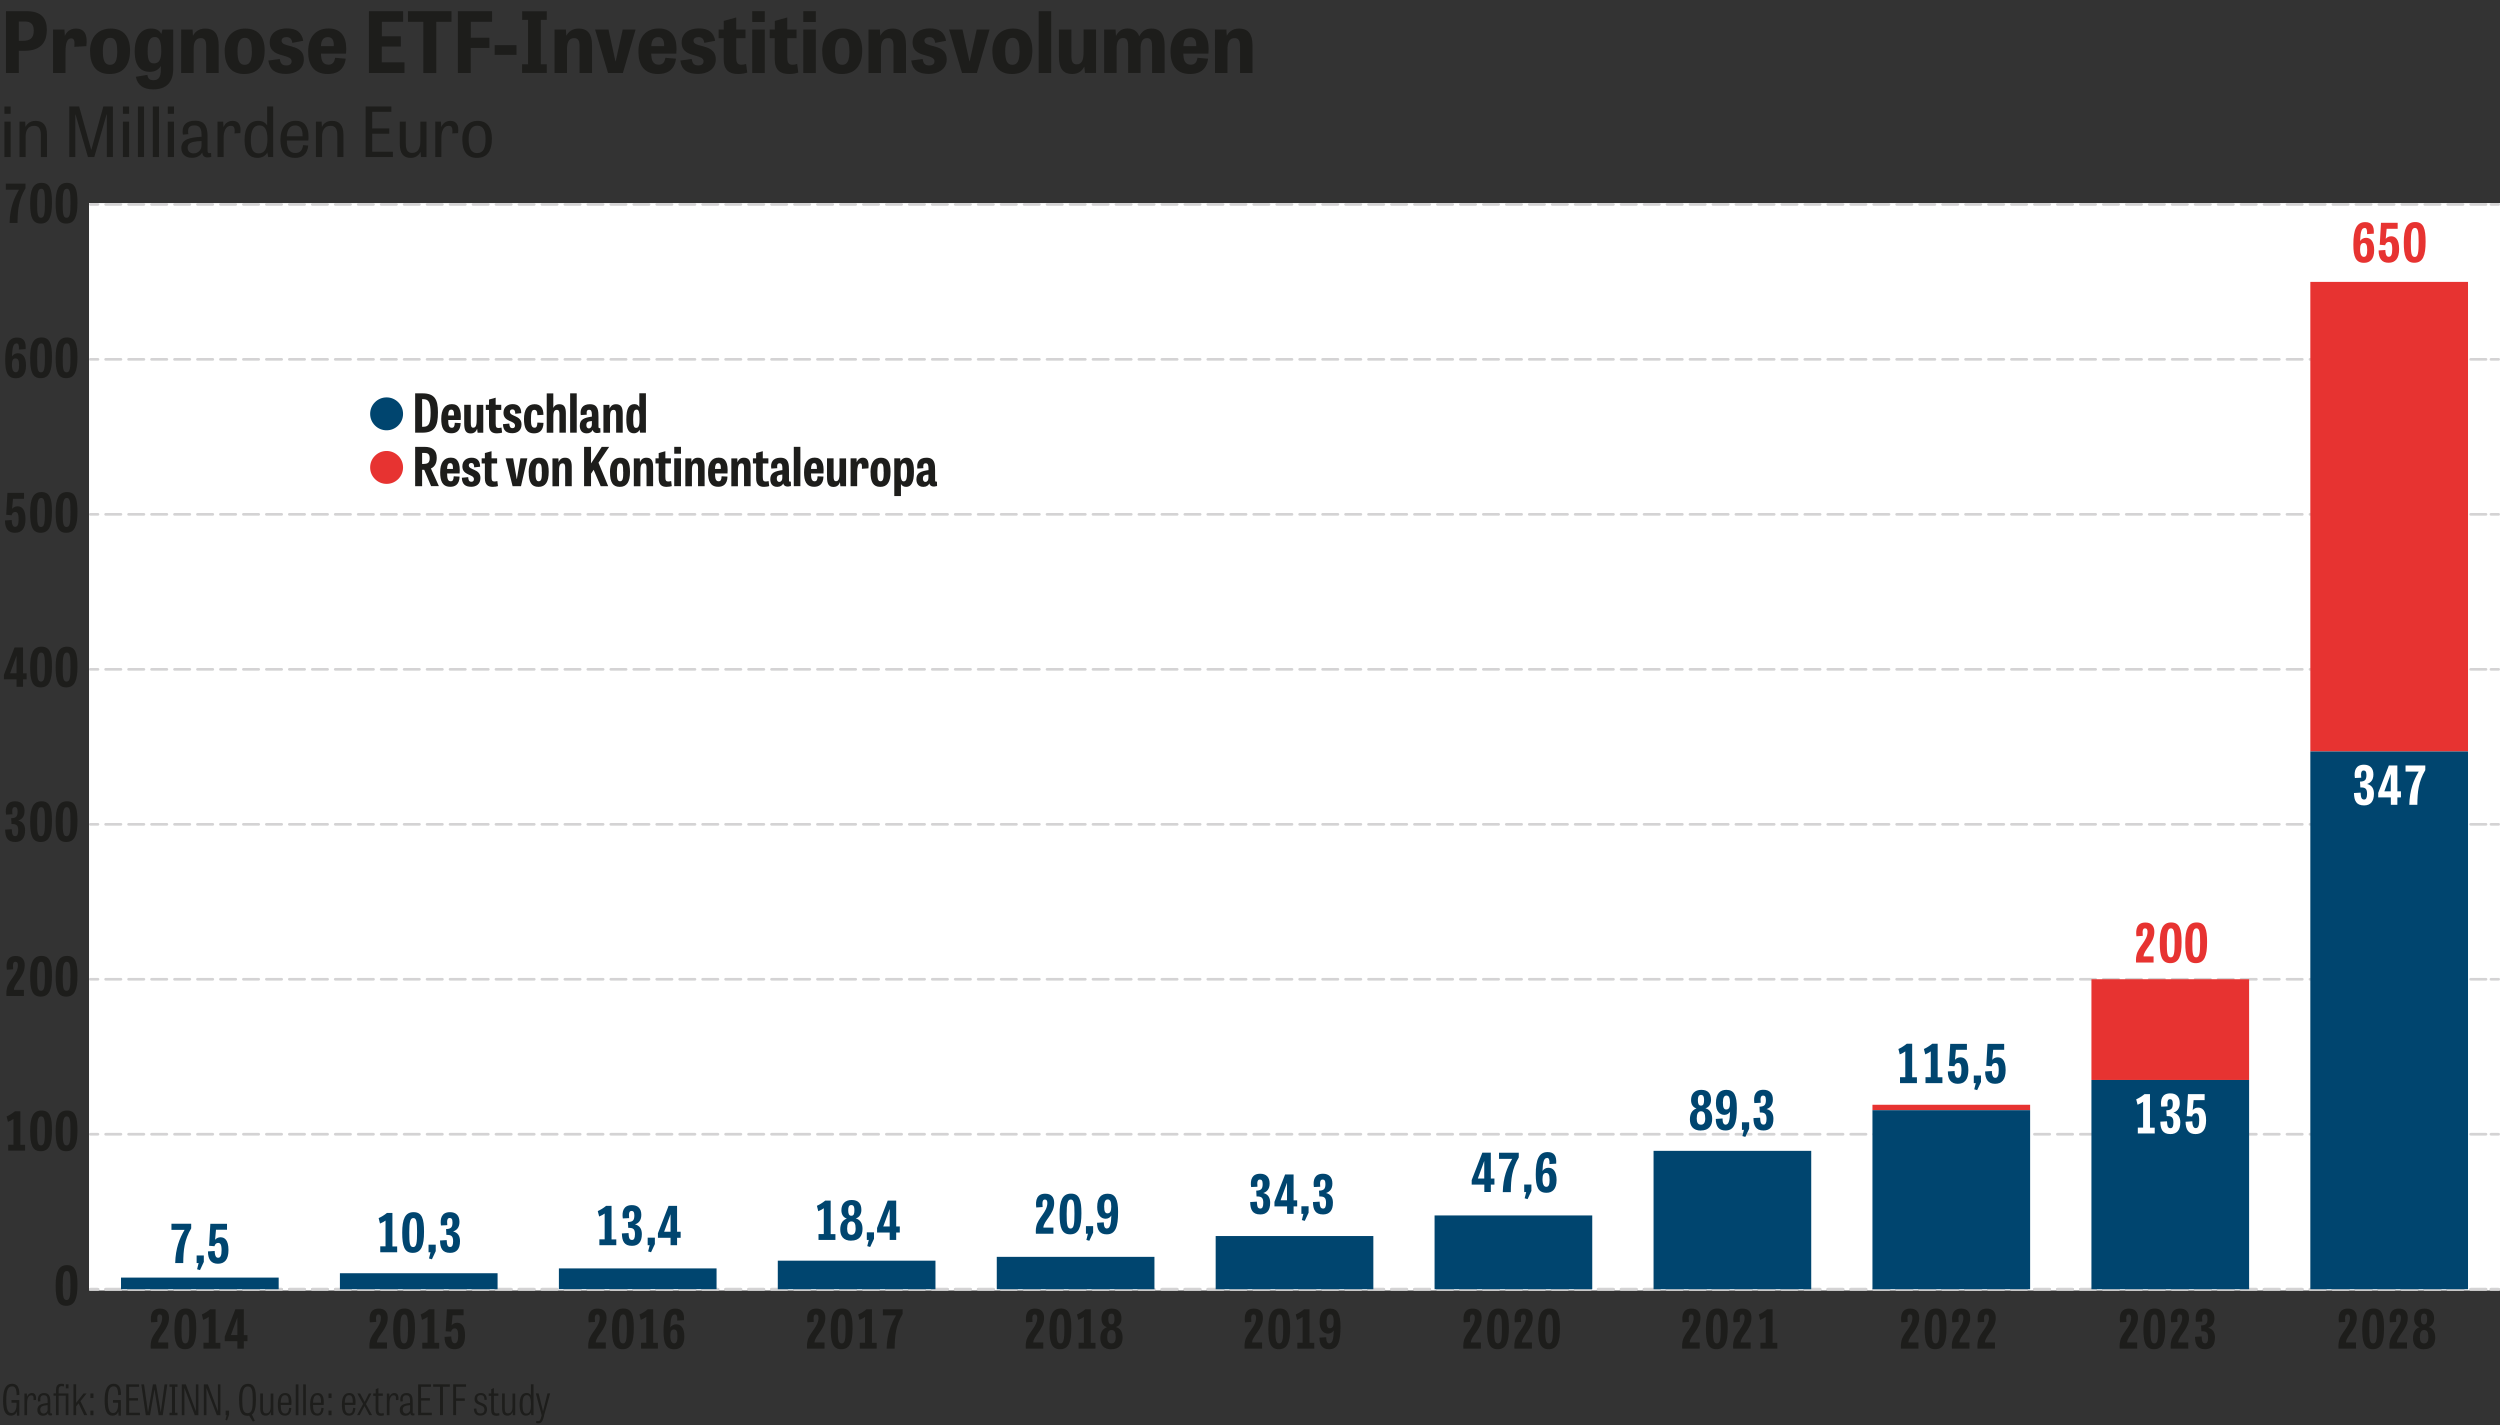 <?xml version="1.0" encoding="UTF-8"?>
<svg xmlns="http://www.w3.org/2000/svg" xmlns:xlink="http://www.w3.org/1999/xlink" id="a" data-name="Ebene_1" viewBox="0 0 326.63 186.22">
  <rect x="0" y="0" width="326.63" height="186.22" fill="#333333" stroke="none"/>
  <defs>
    <style>
      .c, .d, .e {
        fill: none;
      }

      .f {
        fill-rule: evenodd;
      }

      .f, .g {
        fill: #fff;
      }

      .h {
        fill: #1d1d1b;
      }

      .d, .e {
        stroke: #d4d3d4;
        stroke-linecap: round;
        stroke-linejoin: round;
        stroke-width: .35px;
      }

      .e {
        stroke-dasharray: 2 1;
      }

      .i {
        fill: #e73331;
      }

      .j {
        clip-path: url(#b);
      }

      .k {
        fill: #00456f;
      }
    </style>
    <clipPath id="b">
      <rect class="c" x="11.63" y="26.53" width="315" height="142.08"></rect>
    </clipPath>
  </defs>
  <g>
    <path class="h" d="M2.46,9.54H.78V1.46h2.7c1.9,0,2.64.92,2.64,2.41,0,1.25-.43,2.77-2.94,2.77h-.72v2.89ZM3,5.33c.92,0,1.41-.34,1.41-1.33,0-.78-.33-1.19-1.17-1.19h-.78v2.52h.54Z"></path>
    <path class="h" d="M9.71,6.12c.08-.77-.02-1.11-.4-1.11-.58,0-.75.75-.75,1.76v2.77h-1.63V3.86h1.49l.05.79h.02c.19-.41.58-.92,1.45-.92,1.03,0,1.55.73,1.34,2.3l-1.58.09Z"></path>
    <path class="h" d="M11.76,6.7c0-1.96,1.17-2.97,2.7-2.97,1.62,0,2.53.99,2.53,2.86,0,2.05-.99,3.08-2.67,3.08s-2.55-1.07-2.55-2.97ZM15.31,6.65c0-1.13-.24-1.71-.9-1.71s-.97.59-.97,1.74.22,1.79.94,1.79.94-.65.94-1.83Z"></path>
    <path class="h" d="M22.63,3.86v5.14c0,1.77-.91,2.68-2.62,2.68-1.27,0-2.06-.56-2.26-1.65l1.5-.25c.07.36.18.7.8.7s.96-.35.96-1.33v-.52h-.01c-.19.36-.64.76-1.43.76-1.08,0-1.97-.64-1.97-2.66s.9-3,2.13-3c.7,0,1.1.25,1.33.68h.03l.13-.55h1.4ZM20.2,4.84c-.59,0-.91.51-.91,1.86s.32,1.58.84,1.58c.68,0,.94-.55.94-1.63,0-1.24-.25-1.82-.86-1.82Z"></path>
    <path class="h" d="M28.57,9.54h-1.63v-3.5c0-.75-.21-1.06-.7-1.06-.77,0-.94.66-.94,1.5v3.06h-1.63V3.86h1.49l.05.79h.02c.2-.38.63-.92,1.6-.92,1.12,0,1.74.66,1.74,2.18v3.63Z"></path>
    <path class="h" d="M29.35,6.7c0-1.96,1.17-2.97,2.7-2.97,1.62,0,2.53.99,2.53,2.86,0,2.05-.99,3.08-2.67,3.08s-2.55-1.07-2.55-2.97ZM32.9,6.65c0-1.13-.24-1.71-.9-1.71s-.97.59-.97,1.74.22,1.79.94,1.79.94-.65.94-1.83Z"></path>
    <path class="h" d="M38.2,5.62c-.07-.48-.27-.77-.76-.77-.36,0-.65.14-.65.47,0,.41.48.53,1.06.68.84.22,1.85.48,1.85,1.77s-1.14,1.89-2.32,1.89c-1.38,0-2.15-.52-2.32-1.75l1.49-.2c.09.52.26.84.86.84.45,0,.69-.21.69-.54,0-.43-.47-.57-1.03-.73-.81-.22-1.83-.47-1.83-1.74s1.06-1.83,2.25-1.83c1.27,0,1.93.53,2.13,1.62l-1.42.27Z"></path>
    <path class="h" d="M45.17,7.68c-.23,1.63-1.34,1.99-2.34,1.99-1.85,0-2.57-1.22-2.57-2.92,0-1.9.99-3.03,2.68-3.03,1.54,0,2.3.99,2.3,2.66,0,.2-.01.41-.03.62h-3.27c0,.89.24,1.45.97,1.45.47,0,.77-.25.87-.9l1.4.12ZM43.61,6.03c.04-.84-.27-1.18-.78-1.18-.6,0-.87.44-.9,1.18h1.68Z"></path>
    <path class="h" d="M52.36,6.08h-2.48v2.06h2.97v1.4h-4.65V1.46h4.47v1.39h-2.78v1.89h2.48v1.34Z"></path>
    <path class="h" d="M55.3,2.85h-2v-1.39h5.69v1.39h-1.99v6.69h-1.69V2.85Z"></path>
    <path class="h" d="M63.93,6.26h-2.43v3.28h-1.68V1.46h4.47v1.39h-2.78v2.08h2.43v1.33Z"></path>
  </g>
  <g>
    <path class="h" d="M64.63,7.17v-1.27h2.85v1.27h-2.85Z"></path>
    <path class="h" d="M70.66,8.4h.78v1.13h-3.23v-1.13h.78V2.6h-.77v-1.13h3.22v1.13h-.78v5.81Z"></path>
    <path class="h" d="M77.35,9.54h-1.63v-3.5c0-.75-.21-1.06-.7-1.06-.77,0-.94.66-.94,1.5v3.06h-1.63V3.86h1.49l.05.79h.02c.2-.38.63-.92,1.6-.92,1.12,0,1.74.66,1.74,2.18v3.63Z"></path>
  </g>
  <g>
    <path class="h" d="M79.44,9.54l-1.69-5.68h1.75l.91,4.15h.03l.92-4.15h1.68l-1.66,5.68h-1.95Z"></path>
    <path class="h" d="M88.32,7.68c-.23,1.63-1.34,1.99-2.34,1.99-1.85,0-2.57-1.22-2.57-2.92,0-1.9.99-3.03,2.68-3.03,1.54,0,2.3.99,2.3,2.66,0,.2-.01.41-.03.62h-3.27c0,.89.24,1.45.97,1.45.47,0,.77-.25.87-.9l1.4.12ZM86.77,6.03c.04-.84-.27-1.18-.78-1.18-.6,0-.87.44-.9,1.18h1.68Z"></path>
    <path class="h" d="M92.02,5.62c-.07-.48-.27-.77-.76-.77-.36,0-.65.14-.65.47,0,.41.48.53,1.06.68.84.22,1.85.48,1.85,1.77s-1.14,1.89-2.32,1.89c-1.38,0-2.15-.52-2.32-1.75l1.49-.2c.09.52.26.84.86.84.45,0,.69-.21.69-.54,0-.43-.47-.57-1.03-.73-.81-.22-1.83-.47-1.83-1.74s1.06-1.83,2.25-1.83c1.27,0,1.93.53,2.13,1.62l-1.42.27Z"></path>
    <path class="h" d="M93.9,3.86h.66v-1.13l1.63-.45v1.58h1.21v1.13h-1.21v2.48c0,.74.18.99.7.99.19,0,.38-.04.59-.11l.15,1.13c-.23.09-.68.19-1.18.19-1.17,0-1.9-.48-1.9-1.97v-2.71h-.66v-1.13Z"></path>
    <path class="h" d="M98.28,1.46h1.64v1.41h-1.64v-1.41ZM98.28,3.86h1.64v5.68h-1.64V3.86Z"></path>
    <path class="h" d="M100.57,3.86h.66v-1.13l1.63-.45v1.58h1.21v1.13h-1.21v2.48c0,.74.18.99.7.99.19,0,.38-.04.59-.11l.15,1.13c-.23.09-.68.19-1.18.19-1.17,0-1.9-.48-1.9-1.97v-2.71h-.66v-1.13Z"></path>
    <path class="h" d="M104.95,1.46h1.64v1.41h-1.64v-1.41ZM104.95,3.86h1.64v5.68h-1.64V3.86Z"></path>
    <path class="h" d="M107.42,6.7c0-1.96,1.17-2.97,2.7-2.97,1.62,0,2.53.99,2.53,2.86,0,2.05-.99,3.08-2.67,3.08s-2.55-1.07-2.55-2.97ZM110.97,6.65c0-1.13-.24-1.71-.9-1.71s-.97.59-.97,1.74.22,1.79.94,1.79.94-.65.94-1.83Z"></path>
    <path class="h" d="M118.37,9.54h-1.63v-3.5c0-.75-.21-1.06-.7-1.06-.77,0-.94.66-.94,1.5v3.06h-1.63V3.86h1.49l.05.79h.02c.2-.38.63-.92,1.6-.92,1.12,0,1.74.66,1.74,2.18v3.63Z"></path>
    <path class="h" d="M122.19,5.62c-.07-.48-.27-.77-.76-.77-.36,0-.65.14-.65.47,0,.41.48.53,1.06.68.84.22,1.85.48,1.85,1.77s-1.14,1.89-2.32,1.89c-1.38,0-2.15-.52-2.32-1.75l1.49-.2c.09.52.26.84.86.84.45,0,.69-.21.69-.54,0-.43-.47-.57-1.03-.73-.81-.22-1.83-.47-1.83-1.74s1.06-1.83,2.25-1.83c1.27,0,1.93.53,2.13,1.62l-1.42.27Z"></path>
    <path class="h" d="M125.69,9.54l-1.69-5.68h1.75l.91,4.15h.03l.92-4.15h1.68l-1.66,5.68h-1.95Z"></path>
    <path class="h" d="M129.65,6.7c0-1.96,1.17-2.97,2.7-2.97,1.62,0,2.53.99,2.53,2.86,0,2.05-.99,3.08-2.67,3.08s-2.55-1.07-2.55-2.97ZM133.2,6.65c0-1.13-.24-1.71-.9-1.71s-.97.59-.97,1.74.22,1.79.94,1.79.94-.65.94-1.83Z"></path>
    <path class="h" d="M137.34,9.54h-1.63V1.46h1.63v8.08Z"></path>
    <path class="h" d="M138.35,3.86h1.63v3.45c0,.74.18,1.1.69,1.1.75,0,.9-.72.9-1.6v-2.96h1.63v5.68h-1.45l-.08-.81h-.02c-.21.41-.62.95-1.58.95-1.12,0-1.72-.68-1.72-2.26v-3.55Z"></path>
    <path class="h" d="M148.84,4.75c.32-.59.76-1.02,1.6-1.02,1.19,0,1.72.82,1.72,2.22v3.59h-1.64v-3.49c0-.67-.14-1.07-.66-1.07-.63,0-.84.58-.84,1.33v3.22h-1.63v-3.49c0-.78-.19-1.07-.65-1.07-.56,0-.85.43-.85,1.38v3.18h-1.63V3.86h1.49l.05.81h.02c.22-.45.63-.95,1.5-.95.8,0,1.29.38,1.52,1.02Z"></path>
    <path class="h" d="M157.84,7.68c-.23,1.63-1.34,1.99-2.34,1.99-1.85,0-2.57-1.22-2.57-2.92,0-1.9.99-3.03,2.68-3.03,1.54,0,2.3.99,2.3,2.66,0,.2-.01.41-.03.62h-3.27c0,.89.24,1.45.97,1.45.47,0,.77-.25.87-.9l1.4.12ZM156.29,6.03c.04-.84-.27-1.18-.78-1.18-.6,0-.87.44-.9,1.18h1.68Z"></path>
    <path class="h" d="M163.64,9.54h-1.63v-3.5c0-.75-.21-1.06-.7-1.06-.77,0-.94.66-.94,1.5v3.06h-1.63V3.86h1.49l.05.79h.02c.2-.38.63-.92,1.6-.92,1.12,0,1.74.66,1.74,2.18v3.63Z"></path>
  </g>
  <g>
    <path class="h" d="M.58,13.91h.81v.96h-.81v-.96ZM.58,15.89h.81v4.63h-.81v-4.63Z"></path>
    <path class="h" d="M6.14,20.52h-.8v-2.84c0-.86-.26-1.24-.88-1.24-.89,0-1.11.73-1.11,1.44v2.64h-.8v-4.63h.74l.04.68h0c.16-.32.53-.78,1.32-.78.97,0,1.49.58,1.49,1.81v2.93Z"></path>
    <path class="h" d="M11.49,20.52l-1.62-5.56h-.03v5.56h-.79v-6.61h1.29l1.57,5.64h.03l1.56-5.64h1.25v6.61h-.79v-5.56h-.04l-1.6,5.56h-.82Z"></path>
    <path class="h" d="M16.06,13.91h.81v.96h-.81v-.96ZM16.06,15.89h.81v4.63h-.81v-4.63Z"></path>
    <path class="h" d="M18.82,20.52h-.8v-6.61h.8v6.61Z"></path>
    <path class="h" d="M20.77,20.52h-.8v-6.61h.8v6.61Z"></path>
    <path class="h" d="M21.92,13.91h.81v.96h-.81v-.96ZM21.92,15.89h.81v4.63h-.81v-4.63Z"></path>
    <path class="h" d="M27.59,20.51c-.18.04-.33.06-.46.06-.49,0-.66-.26-.72-.64-.22.41-.69.69-1.34.69-.98,0-1.38-.62-1.38-1.26,0-1.2,1.1-1.39,2.64-1.49v-.31c0-.92-.39-1.17-.91-1.17-.69,0-.84.32-.84.74,0,.13,0,.27.03.4l-.71.06c-.04-.15-.04-.31-.04-.45,0-.8.5-1.37,1.63-1.37,1.44,0,1.63,1.01,1.63,2.19v1.7c0,.24.06.35.25.35.05,0,.13,0,.21-.03l.02.51ZM26.33,18.43c-1.51.05-1.81.34-1.81.87,0,.42.25.74.79.74s1.02-.43,1.02-1.04v-.57Z"></path>
    <path class="h" d="M30.64,17.43c.08-.77-.08-.99-.48-.99-.68,0-.94.73-.94,1.58v2.5h-.8v-4.63h.74l.04.68h.02c.17-.4.54-.78,1.18-.78.73,0,1.15.49,1,1.6l-.76.04Z"></path>
    <path class="h" d="M35.69,13.91v6.61h-.65l-.11-.6h0c-.24.46-.73.71-1.28.71-1,0-1.7-.62-1.7-2.32s.66-2.52,1.8-2.52c.58,0,.93.25,1.15.59v-2.47h.79ZM33.88,16.39c-.74,0-1.11.59-1.11,1.92s.38,1.73,1.04,1.73c.71,0,1.13-.57,1.13-1.84,0-1.39-.43-1.81-1.05-1.81Z"></path>
    <path class="h" d="M40.27,19.04c-.14,1.3-.99,1.59-1.7,1.59-1.46,0-1.93-1.02-1.93-2.38,0-1.5.68-2.47,2.01-2.47,1.1,0,1.66.75,1.66,2.05,0,.17,0,.34-.03.53h-2.8c0,.92.24,1.63,1.11,1.63.57,0,.92-.3,1.01-1.03l.68.06ZM39.53,17.8c.03-.84-.23-1.41-.96-1.41-.77,0-1.07.68-1.09,1.41h2.05Z"></path>
    <path class="h" d="M44.87,20.52h-.8v-2.84c0-.86-.26-1.24-.88-1.24-.89,0-1.11.73-1.11,1.44v2.64h-.8v-4.63h.74l.04.68h0c.16-.32.53-.78,1.32-.78.97,0,1.49.58,1.49,1.81v2.93Z"></path>
    <path class="h" d="M50.86,17.47h-2.23v2.35h2.7v.7h-3.56v-6.61h3.36v.7h-2.5v2.17h2.23v.68Z"></path>
    <path class="h" d="M52.22,15.89h.8v2.84c0,.87.25,1.25.83,1.25.86,0,1.07-.78,1.07-1.55v-2.54h.8v4.63h-.72l-.05-.68h0c-.17.31-.5.79-1.29.79-.95,0-1.43-.58-1.43-1.85v-2.89Z"></path>
    <path class="h" d="M59.09,17.43c.08-.77-.08-.99-.48-.99-.68,0-.94.73-.94,1.58v2.5h-.8v-4.63h.74l.04.68h.02c.17-.4.54-.78,1.18-.78.73,0,1.15.49,1,1.6l-.76.04Z"></path>
    <path class="h" d="M60.4,18.21c0-1.59.83-2.42,2.01-2.42s1.86.81,1.86,2.33c0,1.67-.68,2.51-1.96,2.51s-1.91-.85-1.91-2.42ZM63.44,18.17c0-1.03-.25-1.75-1.08-1.75s-1.13.75-1.13,1.77.24,1.81,1.11,1.81,1.1-.77,1.1-1.84Z"></path>
  </g>
  <path class="f" d="M11.63,26.53h315v142.08H11.63V26.53ZM64.65,20.52"></path>
  <g class="j">
    <line class="d" x1="11.8" y1="168.44" x2="12.8" y2="168.44"></line>
    <line class="e" x1="13.8" y1="168.44" x2="324.95" y2="168.44"></line>
    <path class="d" d="M325.45,168.44h1M11.8,168.44h1"></path>
    <line class="e" x1="13.8" y1="168.44" x2="324.95" y2="168.44"></line>
    <path class="d" d="M325.45,168.44h1M11.8,148.19h1"></path>
    <line class="e" x1="13.8" y1="148.19" x2="324.95" y2="148.19"></line>
    <path class="d" d="M325.45,148.19h1M11.8,127.94h1"></path>
    <line class="e" x1="13.8" y1="127.94" x2="324.95" y2="127.94"></line>
    <path class="d" d="M325.45,127.94h1M11.8,107.7h1"></path>
    <line class="e" x1="13.8" y1="107.7" x2="324.95" y2="107.7"></line>
    <path class="d" d="M325.45,107.7h1M11.8,87.45h1"></path>
    <line class="e" x1="13.8" y1="87.45" x2="324.95" y2="87.45"></line>
    <path class="d" d="M325.45,87.45h1M11.8,67.2h1"></path>
    <line class="e" x1="13.8" y1="67.2" x2="324.95" y2="67.2"></line>
    <path class="d" d="M325.45,67.2h1M11.8,46.95h1"></path>
    <line class="e" x1="13.8" y1="46.95" x2="324.95" y2="46.95"></line>
    <path class="d" d="M325.45,46.95h1M11.8,26.71h1"></path>
    <line class="e" x1="13.8" y1="26.71" x2="324.95" y2="26.71"></line>
    <line class="d" x1="325.45" y1="26.71" x2="326.45" y2="26.71"></line>
  </g>
  <rect class="i" x="244.64" y="144.34" width="20.6" height=".71"></rect>
  <rect class="i" x="273.25" y="127.94" width="20.6" height="13.16"></rect>
  <rect class="i" x="301.85" y="36.83" width="20.6" height="61.35"></rect>
  <rect class="k" x="15.81" y="166.92" width="20.6" height="1.52"></rect>
  <rect class="k" x="44.41" y="166.35" width="20.6" height="2.09"></rect>
  <rect class="k" x="73.02" y="165.72" width="20.6" height="2.71"></rect>
  <rect class="k" x="101.62" y="164.71" width="20.6" height="3.73"></rect>
  <rect class="k" x="130.23" y="164.21" width="20.6" height="4.23"></rect>
  <rect class="k" x="158.83" y="161.49" width="20.6" height="6.95"></rect>
  <rect class="k" x="187.43" y="158.8" width="20.6" height="9.64"></rect>
  <rect class="k" x="216.04" y="150.36" width="20.6" height="18.08"></rect>
  <rect class="k" x="244.64" y="145.05" width="20.6" height="23.39"></rect>
  <rect class="k" x="273.25" y="141.1" width="20.6" height="27.34"></rect>
  <rect class="k" x="301.85" y="98.18" width="20.6" height="70.26"></rect>
  <path class="h" d="M20.67,175.4c.01-.88,1.41-1.71,1.41-3.21,0-.78-.39-1.22-1.17-1.22-1.07,0-1.3.83-1.17,1.8l.83-.06c-.08-.78.04-.98.31-.98.22,0,.31.18.31.45,0,1.18-1.22,1.95-1.44,3.05-.05.2-.07.42-.07.63,0,.11,0,.23.01.34h2.29v-.8h-1.31ZM24.17,176.28c1.11,0,1.47-.92,1.47-2.75,0-1.68-.25-2.57-1.36-2.57s-1.49.91-1.49,2.67.28,2.65,1.38,2.65h0ZM24.22,175.52c-.45,0-.51-.53-.51-1.91s.13-1.88.54-1.88.48.51.48,1.86-.08,1.93-.5,1.93h0ZM26.58,176.2h2.21v-.76h-.62v-4.38h-.71c-.35.29-.75.53-1.09.68l.18.71c.32-.13.58-.28.72-.39v3.37h-.69v.76ZM30.17,174.43l.83-2.27h.01v2.27h-.84ZM31.86,171.06h-1.11l-1.39,3.58v.59h1.65v.97h.85v-.97h.47v-.79h-.47v-3.38Z"></path>
  <path class="h" d="M49.25,175.4c.01-.88,1.41-1.71,1.41-3.21,0-.78-.39-1.22-1.17-1.22-1.07,0-1.3.83-1.17,1.8l.83-.06c-.08-.78.04-.98.31-.98.22,0,.31.18.31.45,0,1.18-1.22,1.95-1.44,3.05-.05.2-.07.42-.07.63,0,.11,0,.23.01.34h2.29v-.8h-1.31ZM52.75,176.28c1.11,0,1.47-.92,1.47-2.75,0-1.68-.25-2.57-1.36-2.57s-1.49.91-1.49,2.67.28,2.65,1.38,2.65h0ZM52.8,175.52c-.45,0-.51-.53-.51-1.91s.13-1.88.54-1.88.48.51.48,1.86-.08,1.93-.5,1.93h0ZM55.17,176.2h2.21v-.76h-.62v-4.38h-.71c-.35.29-.75.53-1.09.68l.18.71c.32-.13.58-.28.72-.39v3.37h-.69v.76ZM59.41,173.56c.25,0,.45.13.45.94,0,.67-.13,1-.45,1-.24,0-.43-.18-.45-.89l-.88.06c0,1.06.42,1.61,1.3,1.61s1.38-.55,1.38-1.79c0-1.32-.51-1.67-1.04-1.67-.3,0-.55.13-.71.33l.12-1.31h1.44v-.78h-2.18l-.16,2.87.7.06c.08-.29.25-.43.47-.43h0Z"></path>
  <path class="h" d="M77.84,175.4c.01-.88,1.41-1.71,1.41-3.21,0-.78-.39-1.22-1.17-1.22-1.07,0-1.3.83-1.17,1.8l.83-.06c-.08-.78.04-.98.31-.98.22,0,.31.18.31.45,0,1.18-1.22,1.95-1.44,3.05-.05.2-.07.42-.07.63,0,.11,0,.23.01.34h2.29v-.8h-1.31ZM81.34,176.28c1.11,0,1.47-.92,1.47-2.75,0-1.68-.25-2.57-1.36-2.57s-1.49.91-1.49,2.67.28,2.65,1.38,2.65h0ZM81.39,175.52c-.45,0-.51-.53-.51-1.91s.13-1.88.54-1.88.48.51.48,1.86-.08,1.93-.5,1.93h0ZM83.75,176.2h2.21v-.76h-.62v-4.38h-.71c-.35.29-.75.53-1.09.68l.18.71c.32-.13.58-.28.72-.39v3.37h-.69v.76ZM88.15,171.73c.27,0,.36.23.33.81l.88-.06c.07-1-.27-1.51-1.12-1.51-1.13,0-1.55.97-1.55,2.93,0,1.62.32,2.39,1.4,2.39.75,0,1.32-.45,1.32-1.67,0-1.13-.46-1.6-1.06-1.6-.34,0-.63.18-.78.42.05-1.29.22-1.69.57-1.69h0ZM88.05,173.7c.32,0,.46.21.46.9,0,.59-.11.91-.43.91-.29,0-.5-.28-.5-1,0-.61.17-.81.46-.81h0Z"></path>
  <path class="h" d="M106.42,175.4c.01-.88,1.41-1.71,1.41-3.21,0-.78-.39-1.22-1.17-1.22-1.07,0-1.3.83-1.17,1.8l.83-.06c-.08-.78.04-.98.31-.98.22,0,.31.18.31.45,0,1.18-1.22,1.95-1.44,3.05-.05.2-.07.42-.07.63,0,.11,0,.23.01.34h2.29v-.8h-1.31ZM109.92,176.28c1.11,0,1.47-.92,1.47-2.75,0-1.68-.25-2.57-1.36-2.57s-1.49.91-1.49,2.67.28,2.65,1.38,2.65h0ZM109.97,175.52c-.45,0-.51-.53-.51-1.91s.13-1.88.54-1.88.48.51.48,1.86-.08,1.93-.5,1.93h0ZM112.33,176.2h2.21v-.76h-.62v-4.38h-.71c-.35.29-.75.53-1.09.68l.18.71c.32-.13.58-.28.72-.39v3.37h-.69v.76ZM116.89,176.2c.02-1.73.14-3,1.04-4.53v-.61h-2.58v.8h1.72c-.67,1.12-1.18,2.42-1.23,4.34h1.04Z"></path>
  <path class="h" d="M135,175.4c.01-.88,1.41-1.71,1.41-3.21,0-.78-.39-1.22-1.17-1.22-1.07,0-1.3.83-1.17,1.8l.83-.06c-.08-.78.04-.98.31-.98.22,0,.31.18.31.45,0,1.18-1.22,1.95-1.44,3.05-.05.2-.07.42-.07.63,0,.11,0,.23.01.34h2.29v-.8h-1.31ZM138.5,176.28c1.11,0,1.47-.92,1.47-2.75,0-1.68-.25-2.57-1.36-2.57s-1.49.91-1.49,2.67.28,2.65,1.38,2.65h0ZM138.55,175.52c-.45,0-.51-.53-.51-1.91s.13-1.88.54-1.88.48.51.48,1.86-.08,1.93-.5,1.93h0ZM140.92,176.2h2.21v-.76h-.62v-4.38h-.71c-.35.29-.75.53-1.09.68l.18.71c.32-.13.58-.28.72-.39v3.37h-.69v.76ZM145.19,176.28c1.06,0,1.48-.64,1.48-1.53,0-.7-.27-1.2-.88-1.37.49-.15.73-.59.73-1.11,0-.78-.36-1.3-1.27-1.3-.87,0-1.34.54-1.34,1.34,0,.48.2.93.71,1.09-.6.22-.86.71-.86,1.44,0,.82.39,1.45,1.44,1.45h0ZM145.22,175.52c-.41,0-.56-.29-.56-.81,0-.61.18-.94.55-.94.43,0,.56.33.56.95,0,.53-.18.8-.55.8h0ZM145.21,173.03c-.32,0-.41-.26-.41-.74,0-.39.1-.66.41-.66s.4.26.4.64c0,.48-.06.76-.4.76h0Z"></path>
  <path class="h" d="M163.59,175.4c.01-.88,1.41-1.71,1.41-3.21,0-.78-.39-1.22-1.17-1.22-1.07,0-1.3.83-1.17,1.8l.83-.06c-.08-.78.04-.98.31-.98.22,0,.31.18.31.45,0,1.18-1.22,1.95-1.44,3.05-.05.2-.07.42-.07.63,0,.11,0,.23.01.34h2.29v-.8h-1.31ZM167.09,176.28c1.11,0,1.47-.92,1.47-2.75,0-1.68-.25-2.57-1.36-2.57s-1.49.91-1.49,2.67.28,2.65,1.38,2.65h0ZM167.14,175.52c-.45,0-.51-.53-.51-1.91s.13-1.88.54-1.88.48.51.48,1.86-.08,1.93-.5,1.93h0ZM169.5,176.2h2.21v-.76h-.62v-4.38h-.71c-.35.29-.75.53-1.09.68l.18.71c.32-.13.58-.28.72-.39v3.37h-.69v.76ZM173.7,175.52c-.28,0-.42-.22-.43-.81l-.88.06c0,1.02.43,1.51,1.27,1.51,1.14,0,1.48-.97,1.48-2.93,0-1.62-.34-2.38-1.36-2.38-.8,0-1.37.46-1.37,1.74,0,1.06.5,1.53,1.11,1.53.34,0,.59-.18.74-.42-.04,1.18-.18,1.69-.57,1.69h0ZM173.78,173.54c-.31,0-.46-.21-.46-.9,0-.6.14-.92.46-.92s.47.27.47.93-.17.88-.47.88h0Z"></path>
  <path class="h" d="M192.17,175.4c.01-.88,1.41-1.71,1.41-3.21,0-.78-.39-1.22-1.17-1.22-1.07,0-1.3.83-1.17,1.8l.83-.06c-.08-.78.04-.98.31-.98.22,0,.31.18.31.45,0,1.18-1.22,1.95-1.44,3.05-.05.2-.07.42-.07.63,0,.11,0,.23.01.34h2.29v-.8h-1.31ZM195.67,176.28c1.11,0,1.47-.92,1.47-2.75,0-1.68-.25-2.57-1.36-2.57s-1.49.91-1.49,2.67.28,2.65,1.38,2.65h0ZM195.72,175.52c-.45,0-.51-.53-.51-1.91s.13-1.88.54-1.88.48.51.48,1.86-.08,1.93-.5,1.93h0ZM198.84,175.4c.01-.88,1.41-1.71,1.41-3.21,0-.78-.39-1.22-1.17-1.22-1.07,0-1.3.83-1.17,1.8l.83-.06c-.08-.78.04-.98.31-.98.22,0,.31.18.31.45,0,1.18-1.22,1.95-1.44,3.05-.05.2-.07.42-.07.63,0,.11,0,.23.01.34h2.29v-.8h-1.31ZM202.34,176.28c1.11,0,1.47-.92,1.47-2.75,0-1.68-.25-2.57-1.36-2.57s-1.49.91-1.49,2.67.28,2.65,1.38,2.65h0ZM202.39,175.52c-.45,0-.51-.53-.51-1.91s.13-1.88.54-1.88.48.51.48,1.86-.08,1.93-.5,1.93h0Z"></path>
  <path class="h" d="M220.76,175.4c.01-.88,1.41-1.71,1.41-3.21,0-.78-.39-1.22-1.17-1.22-1.07,0-1.3.83-1.17,1.8l.83-.06c-.08-.78.04-.98.31-.98.22,0,.31.18.31.45,0,1.18-1.22,1.95-1.44,3.05-.05.2-.07.42-.07.63,0,.11,0,.23.01.34h2.29v-.8h-1.31ZM224.26,176.28c1.11,0,1.47-.92,1.47-2.75,0-1.68-.25-2.57-1.36-2.57s-1.49.91-1.49,2.67.28,2.65,1.38,2.65h0ZM224.31,175.52c-.45,0-.51-.53-.51-1.91s.13-1.88.54-1.88.48.51.48,1.86-.08,1.93-.5,1.93h0ZM227.42,175.4c.01-.88,1.41-1.71,1.41-3.21,0-.78-.39-1.22-1.17-1.22-1.07,0-1.3.83-1.17,1.8l.83-.06c-.08-.78.04-.98.31-.98.22,0,.31.18.31.45,0,1.18-1.22,1.95-1.44,3.05-.05.2-.07.42-.07.63,0,.11,0,.23.01.34h2.29v-.8h-1.31ZM230,176.2h2.21v-.76h-.62v-4.38h-.71c-.35.29-.75.53-1.09.68l.18.71c.32-.13.58-.28.72-.39v3.37h-.69v.76Z"></path>
  <path class="h" d="M249.34,175.4c.01-.88,1.41-1.71,1.41-3.21,0-.78-.39-1.22-1.17-1.22-1.07,0-1.3.83-1.17,1.8l.83-.06c-.08-.78.04-.98.31-.98.22,0,.31.18.31.45,0,1.18-1.22,1.95-1.44,3.05-.05.2-.07.42-.07.63,0,.11,0,.23.01.34h2.29v-.8h-1.31ZM252.84,176.28c1.11,0,1.47-.92,1.47-2.75,0-1.68-.25-2.57-1.36-2.57s-1.49.91-1.49,2.67.28,2.65,1.38,2.65h0ZM252.89,175.52c-.45,0-.51-.53-.51-1.91s.13-1.88.54-1.88.48.51.48,1.86-.08,1.93-.5,1.93h0ZM256,175.4c.01-.88,1.41-1.71,1.41-3.21,0-.78-.39-1.22-1.17-1.22-1.07,0-1.3.83-1.17,1.8l.83-.06c-.08-.78.04-.98.31-.98.22,0,.31.18.31.45,0,1.18-1.22,1.95-1.44,3.05-.05.2-.07.42-.07.63,0,.11,0,.23.01.34h2.29v-.8h-1.31ZM259.34,175.4c.01-.88,1.41-1.71,1.41-3.21,0-.78-.39-1.22-1.17-1.22-1.07,0-1.3.83-1.17,1.8l.83-.06c-.08-.78.04-.98.31-.98.22,0,.31.18.31.45,0,1.18-1.22,1.95-1.44,3.05-.05.2-.07.42-.07.63,0,.11,0,.23.01.34h2.29v-.8h-1.31Z"></path>
  <path class="h" d="M277.92,175.4c.01-.88,1.41-1.71,1.41-3.21,0-.78-.39-1.22-1.17-1.22-1.07,0-1.3.83-1.17,1.8l.83-.06c-.08-.78.04-.98.31-.98.22,0,.31.18.31.45,0,1.18-1.22,1.95-1.44,3.05-.05.2-.07.42-.07.63,0,.11,0,.23.01.34h2.29v-.8h-1.31ZM281.42,176.28c1.11,0,1.47-.92,1.47-2.75,0-1.68-.25-2.57-1.36-2.57s-1.49.91-1.49,2.67.28,2.65,1.38,2.65h0ZM281.47,175.52c-.45,0-.51-.53-.51-1.91s.13-1.88.54-1.88.48.51.48,1.86-.08,1.93-.5,1.93h0ZM284.59,175.4c.01-.88,1.41-1.71,1.41-3.21,0-.78-.39-1.22-1.17-1.22-1.07,0-1.3.83-1.17,1.8l.83-.06c-.08-.78.04-.98.31-.98.22,0,.31.18.31.45,0,1.18-1.22,1.95-1.44,3.05-.05.2-.07.42-.07.63,0,.11,0,.23.01.34h2.29v-.8h-1.31ZM287.62,173.93c.61-.01.87.13.87.83,0,.53-.13.75-.38.75-.34,0-.43-.24-.46-.9l-.87.05c.02.99.29,1.62,1.32,1.62.83,0,1.29-.5,1.29-1.53,0-.62-.24-1.11-.9-1.27.44-.15.83-.48.83-1.25,0-.83-.46-1.27-1.23-1.27-1.1,0-1.32.82-1.19,1.74l.83-.04c-.08-.71.04-.94.32-.94.2,0,.36.11.36.57,0,.64-.18.86-.84.88l.04.74Z"></path>
  <path class="h" d="M306.51,175.4c.01-.88,1.41-1.71,1.41-3.21,0-.78-.39-1.22-1.17-1.22-1.07,0-1.3.83-1.17,1.8l.83-.06c-.08-.78.04-.98.31-.98.22,0,.31.18.31.45,0,1.18-1.22,1.95-1.44,3.05-.05.2-.07.42-.07.63,0,.11,0,.23.01.34h2.29v-.8h-1.31ZM310.01,176.28c1.11,0,1.47-.92,1.47-2.75,0-1.68-.25-2.57-1.36-2.57s-1.49.91-1.49,2.67.28,2.65,1.38,2.65h0ZM310.06,175.52c-.45,0-.51-.53-.51-1.91s.13-1.88.54-1.88.48.51.48,1.86-.08,1.93-.5,1.93h0ZM313.17,175.4c.01-.88,1.41-1.71,1.41-3.21,0-.78-.39-1.22-1.17-1.22-1.07,0-1.3.83-1.17,1.8l.83-.06c-.08-.78.04-.98.31-.98.22,0,.31.18.31.45,0,1.18-1.22,1.95-1.44,3.05-.05.2-.07.42-.07.63,0,.11,0,.23.01.34h2.29v-.8h-1.31ZM316.69,176.28c1.06,0,1.48-.64,1.48-1.53,0-.7-.27-1.2-.88-1.37.49-.15.73-.59.73-1.11,0-.78-.36-1.3-1.27-1.3-.87,0-1.34.54-1.34,1.34,0,.48.2.93.71,1.09-.6.22-.86.71-.86,1.44,0,.82.39,1.45,1.44,1.45h0ZM316.72,175.52c-.41,0-.56-.29-.56-.81,0-.61.18-.94.55-.94.43,0,.56.33.56.95,0,.53-.18.8-.55.8h0ZM316.71,173.03c-.32,0-.41-.26-.41-.74,0-.39.1-.66.41-.66s.4.26.4.64c0,.48-.06.76-.4.76h0Z"></path>
  <path class="k" d="M52.66,54.07c0-.57-.22-1.11-.63-1.52-.42-.41-.95-.63-1.52-.63s-1.11.22-1.52.63-.63.94-.63,1.52.22,1.11.63,1.52c.41.41.94.63,1.52.63s1.11-.22,1.52-.63c.41-.41.63-.94.63-1.52h0Z"></path>
  <g>
    <path class="h" d="M54.24,56.53v-5.14h.95c1.6,0,2.03.8,2.03,2.48,0,1.84-.43,2.66-2.04,2.66h-.94ZM55.31,55.76c.71,0,.95-.42.95-1.84,0-1.34-.25-1.77-.97-1.77h-.14v3.61h.16Z"></path>
    <path class="h" d="M60.19,55.27c-.03,1.08-.63,1.34-1.21,1.34-1.06,0-1.33-.79-1.33-1.88,0-1.21.46-1.93,1.39-1.93s1.25.76,1.15,2.07h-1.63c0,.61.07,1.02.47,1.02.26,0,.37-.17.39-.65l.78.04ZM59.32,54.28c.02-.56-.1-.76-.36-.76-.29,0-.39.24-.41.76h.76Z"></path>
    <path class="h" d="M60.65,52.89h.86v2.33c0,.45.06.66.32.66.41,0,.45-.5.45-1.09v-1.89h.86v3.64h-.74l-.06-.51h-.01c-.08.22-.27.6-.83.6-.64,0-.85-.41-.85-1.3v-2.42Z"></path>
    <path class="h" d="M63.47,52.89h.42v-.69l.87-.24v.93h.73v.67h-.73v1.77c0,.46.09.59.39.59.12,0,.26-.03.37-.06l.08.66c-.1.04-.39.1-.67.1-.6,0-1.04-.23-1.04-1.13v-1.93h-.42v-.67Z"></path>
    <path class="h" d="M67.32,54.06c0-.35-.09-.57-.38-.57-.18,0-.32.1-.32.3,0,.68,1.52.42,1.52,1.67,0,.8-.56,1.14-1.2,1.14-.78,0-1.2-.34-1.23-1.18l.83-.08c.02.37.11.6.41.6.23,0,.34-.12.34-.34,0-.69-1.51-.43-1.51-1.67,0-.78.59-1.13,1.2-1.13.7,0,1.12.37,1.12,1.18l-.78.08Z"></path>
    <path class="h" d="M70.21,54.24c-.01-.51-.13-.69-.41-.69-.34,0-.43.35-.43,1.27,0,.67.07,1.06.47,1.06.25,0,.35-.18.37-.67l.8.04c-.03,1.08-.62,1.37-1.23,1.37-1.06,0-1.32-.8-1.32-1.87,0-1.22.46-1.94,1.39-1.94.84,0,1.15.57,1.15,1.39l-.79.04Z"></path>
    <path class="h" d="M73.95,56.53h-.86v-2.42c0-.35-.06-.56-.34-.56-.44,0-.46.48-.46,1.09v1.9h-.86v-5.14h.86v1.88h.01c.1-.22.33-.47.78-.47.63,0,.85.41.85,1.18v2.54Z"></path>
    <path class="h" d="M75.35,56.53h-.86v-5.14h.86v5.14Z"></path>
    <path class="h" d="M78.45,56.51c-.46.14-.9.09-1.01-.34-.11.25-.37.45-.78.45-.7,0-.91-.5-.91-.99,0-.88.64-1.06,1.58-1.2v-.26c0-.45-.1-.63-.36-.63-.36,0-.34.31-.31.64l-.78.05c-.13-.78.19-1.42,1.19-1.42,1.11,0,1.12.88,1.12,1.7v1.2c0,.19.04.27.24.22l.02.58ZM77.33,55.01c-.55.04-.72.15-.72.54,0,.2.08.42.33.42.24,0,.39-.22.39-.5v-.46Z"></path>
    <path class="h" d="M81.36,56.53h-.86v-2.42c0-.35-.06-.56-.34-.56-.44,0-.46.49-.46,1.09v1.9h-.86v-3.64h.78l.02.48h.01c.08-.2.28-.57.83-.57.65,0,.88.41.88,1.18v2.54Z"></path>
    <path class="h" d="M84.39,51.39v5.14h-.76l-.07-.38h0c-.1.24-.35.46-.74.46-.65,0-.99-.48-.99-1.81,0-1.4.34-2,1.07-2,.34,0,.51.18.62.37h.01v-1.79h.86ZM83.16,53.52c-.32,0-.44.3-.44,1.27s.14,1.11.41,1.11c.38,0,.43-.51.43-1.18,0-.84-.08-1.21-.39-1.21Z"></path>
  </g>
  <path class="i" d="M52.66,61.07c0-.57-.22-1.11-.63-1.52-.42-.41-.95-.63-1.52-.63s-1.11.22-1.52.63-.63.94-.63,1.52.22,1.11.63,1.52c.41.41.94.63,1.52.63s1.11-.22,1.52-.63c.41-.41.63-.94.63-1.52h0Z"></path>
  <g>
    <path class="h" d="M55.42,61.38h-.27v2.14h-.91v-5.14h1.2c1.11,0,1.62.48,1.62,1.41,0,.62-.18,1.16-.76,1.42l1.04,2.3h-1.02l-.9-2.14ZM55.35,60.61c.55,0,.79-.17.79-.76,0-.55-.29-.67-.66-.67h-.33v1.44h.2Z"></path>
    <path class="h" d="M60.05,62.26c-.03,1.08-.63,1.34-1.21,1.34-1.06,0-1.33-.79-1.33-1.88,0-1.21.46-1.93,1.39-1.93s1.25.76,1.15,2.07h-1.63c0,.61.07,1.02.47,1.02.26,0,.37-.17.39-.65l.78.04ZM59.18,61.27c.02-.56-.1-.76-.36-.76-.29,0-.39.24-.41.76h.76Z"></path>
    <path class="h" d="M61.95,61.06c0-.35-.09-.57-.38-.57-.18,0-.32.1-.32.3,0,.68,1.52.42,1.52,1.67,0,.8-.56,1.14-1.2,1.14-.78,0-1.2-.34-1.23-1.18l.83-.08c.02.37.11.6.41.6.23,0,.34-.12.34-.34,0-.69-1.51-.43-1.51-1.67,0-.78.59-1.13,1.2-1.13.7,0,1.12.37,1.12,1.18l-.78.08Z"></path>
    <path class="h" d="M62.93,59.88h.42v-.69l.87-.24v.93h.73v.67h-.73v1.77c0,.46.09.59.39.59.12,0,.26-.03.37-.06l.08.66c-.1.04-.39.1-.67.1-.6,0-1.04-.23-1.04-1.13v-1.93h-.42v-.67Z"></path>
    <path class="h" d="M66.97,63.52l-.91-3.64h.98l.47,2.7h.02l.46-2.7h.91l-.83,3.64h-1.1Z"></path>
    <path class="h" d="M69.07,61.71c0-1.27.5-1.91,1.36-1.91.92,0,1.26.62,1.26,1.84,0,1.32-.41,1.97-1.34,1.97s-1.27-.64-1.27-1.9ZM70.79,61.68c0-.81-.06-1.14-.39-1.14s-.43.35-.43,1.16.06,1.18.42,1.18c.34,0,.41-.37.41-1.2Z"></path>
    <path class="h" d="M74.7,63.52h-.86v-2.42c0-.35-.06-.56-.34-.56-.44,0-.46.49-.46,1.09v1.9h-.86v-3.64h.78l.02.48h.01c.08-.2.28-.57.83-.57.65,0,.88.41.88,1.18v2.54Z"></path>
    <path class="h" d="M77.23,60.53l1.39-2.15h.97l-1.4,2.07,1.27,3.07h-.98l-.92-2.14-.34.51v1.63h-.91v-5.14h.91v2.15Z"></path>
    <path class="h" d="M79.69,61.71c0-1.27.5-1.91,1.36-1.91.92,0,1.26.62,1.26,1.84,0,1.32-.41,1.97-1.34,1.97s-1.27-.64-1.27-1.9ZM81.42,61.68c0-.81-.06-1.14-.39-1.14s-.43.35-.43,1.16.06,1.18.42,1.18c.34,0,.41-.37.41-1.2Z"></path>
    <path class="h" d="M85.33,63.52h-.86v-2.42c0-.35-.06-.56-.34-.56-.44,0-.46.49-.46,1.09v1.9h-.86v-3.64h.78l.02.48h.01c.08-.2.28-.57.83-.57.65,0,.88.41.88,1.18v2.54Z"></path>
    <path class="h" d="M85.64,59.88h.42v-.69l.87-.24v.93h.73v.67h-.73v1.77c0,.46.09.59.39.59.12,0,.26-.03.37-.06l.08.66c-.1.04-.39.1-.67.1-.6,0-1.04-.23-1.04-1.13v-1.93h-.42v-.67Z"></path>
    <path class="h" d="M88.09,58.38h.88v.9h-.88v-.9ZM88.09,59.88h.88v3.64h-.88v-3.64Z"></path>
    <path class="h" d="M92.06,63.52h-.86v-2.42c0-.35-.06-.56-.34-.56-.44,0-.46.49-.46,1.09v1.9h-.86v-3.64h.78l.02.48h.01c.08-.2.28-.57.83-.57.65,0,.88.41.88,1.18v2.54Z"></path>
    <path class="h" d="M95.05,62.26c-.03,1.08-.63,1.34-1.21,1.34-1.06,0-1.33-.79-1.33-1.88,0-1.21.46-1.93,1.39-1.93s1.25.76,1.15,2.07h-1.63c0,.61.07,1.02.47,1.02.26,0,.37-.17.39-.65l.78.04ZM94.18,61.27c.02-.56-.1-.76-.36-.76-.29,0-.39.24-.41.76h.76Z"></path>
    <path class="h" d="M98.07,63.52h-.86v-2.42c0-.35-.06-.56-.34-.56-.44,0-.46.49-.46,1.09v1.9h-.86v-3.64h.78l.02.48h.01c.08-.2.28-.57.83-.57.65,0,.88.41.88,1.18v2.54Z"></path>
    <path class="h" d="M98.37,59.88h.42v-.69l.87-.24v.93h.73v.67h-.73v1.77c0,.46.09.59.39.59.12,0,.26-.03.37-.06l.08.66c-.1.04-.39.1-.67.1-.6,0-1.04-.23-1.04-1.13v-1.93h-.42v-.67Z"></path>
    <path class="h" d="M103.34,63.5c-.46.14-.9.09-1.01-.34-.11.25-.37.45-.78.45-.7,0-.91-.5-.91-.99,0-.88.64-1.06,1.58-1.2v-.26c0-.45-.1-.63-.36-.63-.36,0-.34.31-.31.64l-.78.05c-.13-.78.19-1.42,1.19-1.42,1.11,0,1.12.88,1.12,1.7v1.2c0,.19.04.27.24.22l.02.58ZM102.21,62c-.55.04-.72.15-.72.54,0,.2.08.42.33.42.24,0,.39-.22.39-.5v-.46Z"></path>
    <path class="h" d="M104.57,63.52h-.86v-5.14h.86v5.14Z"></path>
    <path class="h" d="M107.59,62.26c-.03,1.08-.63,1.34-1.21,1.34-1.06,0-1.33-.79-1.33-1.88,0-1.21.46-1.93,1.39-1.93s1.25.76,1.15,2.07h-1.63c0,.61.07,1.02.47,1.02.26,0,.37-.17.39-.65l.78.04ZM106.73,61.27c.02-.56-.1-.76-.36-.76-.29,0-.39.24-.41.76h.76Z"></path>
    <path class="h" d="M108.05,59.88h.86v2.33c0,.45.06.66.32.66.41,0,.45-.5.45-1.09v-1.89h.86v3.64h-.74l-.06-.51h-.01c-.08.22-.27.6-.83.6-.64,0-.85-.41-.85-1.3v-2.42Z"></path>
    <path class="h" d="M112.61,61.25c.03-.46,0-.71-.21-.71-.31,0-.41.49-.41,1.21v1.77h-.86v-3.64h.78l.02.49h.01c.08-.21.31-.57.8-.57.57,0,.82.48.72,1.39l-.85.06Z"></path>
    <path class="h" d="M113.73,61.71c0-1.27.5-1.91,1.36-1.91.92,0,1.26.62,1.26,1.84,0,1.32-.41,1.97-1.34,1.97s-1.27-.64-1.27-1.9ZM115.45,61.68c0-.81-.06-1.14-.39-1.14s-.43.35-.43,1.16.06,1.18.42,1.18c.34,0,.41-.37.41-1.2Z"></path>
    <path class="h" d="M116.84,64.8v-4.92h.77l.03.4h.01c.09-.21.36-.48.79-.48.59,0,.97.43.97,1.81,0,1.47-.39,2-1.02,2-.35,0-.56-.17-.67-.36h-.01v1.56h-.86ZM118.07,62.89c.33,0,.44-.31.44-1.27s-.15-1.11-.41-1.11c-.37,0-.43.49-.43,1.17,0,.83.08,1.21.39,1.21Z"></path>
    <path class="h" d="M122.43,63.5c-.46.14-.9.09-1.01-.34-.11.25-.37.45-.78.45-.7,0-.91-.5-.91-.99,0-.88.64-1.06,1.58-1.2v-.26c0-.45-.1-.63-.36-.63-.36,0-.34.31-.31.64l-.78.05c-.13-.78.19-1.42,1.19-1.42,1.11,0,1.12.88,1.12,1.7v1.2c0,.19.04.27.24.22l.02.58ZM121.3,62c-.55.04-.72.15-.72.54,0,.2.08.42.33.42.24,0,.39-.22.39-.5v-.46Z"></path>
  </g>
  <g>
    <path class="h" d="M1.49,182.92h1.03v2.04h-.3l-.03-.53c-.15.37-.4.53-.76.53-.76,0-1.03-.68-1.03-1.97,0-1.51.38-2.2,1.18-2.2.72,0,.97.55.95,1.46l-.36.03c0-.85-.19-1.15-.6-1.15-.52,0-.75.5-.75,1.79,0,1.1.16,1.7.7,1.7.42,0,.64-.49.64-1.08v-.27h-.66v-.35Z"></path>
    <path class="h" d="M4.38,182.92c.04-.52-.07-.62-.29-.62-.4,0-.55.48-.55,1v1.6h-.35v-2.83h.32l.02.41h.01c.05-.16.24-.48.64-.48.36,0,.59.26.52.91l-.31.02Z"></path>
  </g>
  <g>
    <path class="h" d="M6.81,184.9c-.4.11-.52-.05-.55-.27-.09.19-.31.34-.65.34-.54,0-.73-.37-.73-.76,0-.61.44-.81,1.34-.91v-.34c0-.53-.19-.67-.49-.67-.51,0-.48.42-.45.79l-.31.03c-.1-.62.13-1.11.8-1.11.82,0,.8.71.8,1.38v1.13c0,.15.03.19.22.15l.02.24ZM6.22,183.58c-.75.06-.96.23-.96.6,0,.24.14.5.44.5.27,0,.52-.22.52-.52v-.58Z"></path>
    <path class="h" d="M8.36,181.14c-.08-.02-.21-.04-.31-.04-.3,0-.39.2-.39.54v.42h1.28v2.83h-.35v-2.54h-.93v2.54h-.35v-2.54h-.32v-.3h.32v-.37c0-.5.14-.89.7-.89.15,0,.27.03.35.05v.29ZM8.6,180.86h.35v.54h-.35v-.54Z"></path>
    <path class="h" d="M9.94,183.3l.97-1.24h.41l-.81,1,.89,1.83h-.4l-.73-1.54-.32.39v1.15h-.35v-4.03h.35v2.43Z"></path>
    <path class="h" d="M11.81,182.06h.4v.6h-.4v-.6ZM11.81,184.3h.4v.6h-.4v-.6Z"></path>
    <path class="h" d="M14.76,182.92h1.03v2.04h-.3l-.03-.53c-.15.37-.4.53-.76.53-.76,0-1.03-.68-1.03-1.97,0-1.51.38-2.2,1.18-2.2.72,0,.97.55.95,1.46l-.36.03c0-.85-.19-1.15-.6-1.15-.52,0-.75.5-.75,1.79,0,1.1.16,1.7.7,1.7.42,0,.64-.49.64-1.08v-.27h-.67v-.35Z"></path>
    <path class="h" d="M18.04,182.98h-1.16v1.6h1.4v.32h-1.79v-4.03h1.68v.32h-1.3v1.48h1.16v.32Z"></path>
    <path class="h" d="M20.73,184.9l-.54-3.32h-.02l-.57,3.32h-.55l-.59-4.03h.36l.51,3.61h.02l.63-3.61h.41l.6,3.61h.02l.49-3.61h.36l-.59,4.03h-.55Z"></path>
    <path class="h" d="M22.86,184.58h.33v.32h-1.05v-.32h.33v-3.39h-.33v-.32h1.05v.32h-.33v3.39Z"></path>
    <path class="h" d="M25.45,184.9l-1.35-3.54h-.01v3.54h-.34v-4.03h.53l1.3,3.48h.01v-3.48h.33v4.03h-.48Z"></path>
    <path class="h" d="M28.33,184.9l-1.35-3.54h-.01v3.54h-.34v-4.03h.53l1.3,3.48h.01v-3.48h.33v4.03h-.48Z"></path>
    <path class="h" d="M29.49,184.3h.44v.53l-.27.75-.21-.06.16-.63h-.13v-.6Z"></path>
    <path class="h" d="M31.23,182.89c0-1.38.33-2.09,1.17-2.09s1.04.69,1.04,2.02c0,1.03-.13,1.7-.53,1.99l.38.81-.25.12-.49-.78c-.07.01-.15.02-.23.02-.85,0-1.08-.69-1.08-2.08ZM33.02,182.85c0-1.1-.07-1.71-.64-1.71s-.73.63-.73,1.74.09,1.76.69,1.76.68-.64.68-1.78Z"></path>
    <path class="h" d="M34,182.06h.35v1.91c0,.44.07.69.42.69.52,0,.59-.53.59-.93v-1.66h.35v2.83h-.31l-.03-.41h-.01c-.06.16-.22.47-.65.47-.51,0-.71-.3-.71-.96v-1.94Z"></path>
    <path class="h" d="M38.06,183.96c-.03.8-.43,1-.82,1-.78,0-.94-.62-.94-1.46,0-.94.27-1.5.98-1.5.65,0,.87.55.79,1.56h-1.39c0,.65.09,1.12.57,1.12.35,0,.48-.24.52-.74l.3.02ZM37.72,183.27c.01-.55-.04-.99-.49-.99s-.54.5-.56.99h1.04Z"></path>
    <path class="h" d="M38.99,184.9h-.35v-4.03h.35v4.03Z"></path>
    <path class="h" d="M39.96,184.9h-.35v-4.03h.35v4.03Z"></path>
    <path class="h" d="M42.28,183.96c-.03.8-.43,1-.82,1-.78,0-.94-.62-.94-1.46,0-.94.27-1.5.98-1.5.65,0,.87.55.79,1.56h-1.39c0,.65.09,1.12.57,1.12.35,0,.48-.24.52-.74l.3.02ZM41.94,183.27c.01-.55-.04-.99-.49-.99s-.54.5-.55.99h1.04Z"></path>
    <path class="h" d="M42.92,182.06h.4v.6h-.4v-.6ZM42.92,184.3h.4v.6h-.4v-.6Z"></path>
  </g>
  <g>
    <path class="h" d="M46.43,183.96c-.03.8-.43,1-.82,1-.78,0-.94-.62-.94-1.46,0-.94.27-1.5.98-1.5.65,0,.87.55.79,1.56h-1.39c0,.65.09,1.12.57,1.12.35,0,.48-.24.52-.74l.3.02ZM46.09,183.27c.01-.55-.04-.99-.49-.99s-.54.5-.56.99h1.04Z"></path>
    <path class="h" d="M46.65,184.9l.79-1.48-.75-1.36h.36l.59,1.1.55-1.1h.34l-.72,1.38.8,1.45h-.36l-.63-1.18-.63,1.18h-.34Z"></path>
  </g>
  <g>
    <path class="h" d="M48.77,182.06h.32v-.56l.35-.16v.72h.58v.3h-.58v1.8c0,.34.07.51.37.51.1,0,.24-.03.32-.05l.03.29c-.07.03-.24.07-.39.07-.56,0-.69-.32-.69-.78v-1.83h-.32v-.3Z"></path>
    <path class="h" d="M51.73,182.92c.04-.52-.07-.62-.29-.62-.4,0-.55.48-.55,1v1.6h-.35v-2.83h.32l.02.41h.01c.05-.16.24-.48.64-.48.36,0,.59.26.52.91l-.31.02Z"></path>
  </g>
  <g>
    <path class="h" d="M54.16,184.9c-.4.11-.52-.05-.55-.27-.09.19-.31.34-.65.34-.54,0-.73-.37-.73-.76,0-.61.44-.81,1.34-.91v-.34c0-.53-.19-.67-.49-.67-.51,0-.48.42-.45.79l-.31.03c-.1-.62.13-1.11.8-1.11.82,0,.8.71.8,1.38v1.13c0,.15.03.19.22.15l.02.24ZM53.58,183.58c-.75.06-.96.23-.96.6,0,.24.14.5.44.5.27,0,.52-.22.52-.52v-.58Z"></path>
    <path class="h" d="M56.18,182.98h-1.16v1.6h1.4v.32h-1.79v-4.03h1.68v.32h-1.3v1.48h1.16v.32Z"></path>
    <path class="h" d="M57.49,181.18h-.9v-.32h2.18v.32h-.9v3.71h-.38v-3.71Z"></path>
    <path class="h" d="M60.73,183.02h-1.14v1.87h-.38v-4.03h1.68v.32h-1.3v1.52h1.14v.32Z"></path>
    <path class="h" d="M63.3,182.91c-.02-.41-.11-.64-.49-.64-.29,0-.47.15-.47.44,0,.76,1.29.39,1.29,1.43,0,.55-.38.81-.89.81s-.81-.28-.83-.9l.32-.03c.03.45.15.65.55.65.32,0,.51-.17.51-.48,0-.85-1.29-.4-1.29-1.42,0-.53.38-.77.83-.77.49,0,.77.29.77.88l-.31.03Z"></path>
    <path class="h" d="M63.86,182.06h.32v-.56l.35-.16v.72h.58v.3h-.58v1.8c0,.34.07.51.37.51.1,0,.24-.03.32-.05l.03.29c-.07.03-.24.07-.39.07-.56,0-.69-.32-.69-.78v-1.83h-.32v-.3Z"></path>
    <path class="h" d="M65.6,182.06h.35v1.91c0,.44.07.69.42.69.52,0,.59-.53.59-.93v-1.66h.35v2.83h-.31l-.03-.41h-.01c-.06.16-.22.47-.65.47-.51,0-.71-.3-.71-.96v-1.94Z"></path>
    <path class="h" d="M69.71,180.86v4.03h-.29l-.05-.31c-.14.28-.41.38-.69.38-.43,0-.79-.35-.79-1.4,0-1.1.3-1.57.93-1.57.27,0,.47.15.54.31v-1.44h.35ZM68.82,182.28c-.43,0-.55.43-.55,1.28s.15,1.12.52,1.12c.43,0,.58-.43.58-1.17,0-1-.2-1.23-.55-1.23Z"></path>
    <path class="h" d="M71.09,184.96c-.16.58-.26,1-.75,1-.14,0-.23-.02-.3-.05l.03-.27c.08.03.14.04.23.04.25,0,.32-.19.43-.61l.04-.17-.76-2.85h.36l.58,2.35.58-2.35h.35l-.8,2.9Z"></path>
  </g>
  <path class="h" d="M2.29,29.13c.02-1.73.14-3,1.04-4.53v-.61H.76v.8h1.72c-.67,1.12-1.18,2.42-1.23,4.34h1.04ZM5.32,29.21c1.11,0,1.47-.92,1.47-2.75,0-1.68-.25-2.57-1.36-2.57s-1.49.91-1.49,2.67.28,2.65,1.38,2.65h0ZM5.36,28.45c-.45,0-.51-.53-.51-1.91s.13-1.88.54-1.88.48.51.48,1.86-.08,1.93-.5,1.93h0ZM8.65,29.21c1.11,0,1.47-.92,1.47-2.75,0-1.68-.25-2.57-1.36-2.57s-1.49.91-1.49,2.67.28,2.65,1.38,2.65h0ZM8.7,28.45c-.45,0-.51-.53-.51-1.91s.13-1.88.54-1.88.48.51.48,1.86-.08,1.93-.5,1.93h0Z"></path>
  <path class="h" d="M2.14,44.86c.27,0,.36.23.33.81l.88-.06c.07-1-.27-1.51-1.12-1.51-1.13,0-1.55.97-1.55,2.93,0,1.62.32,2.39,1.4,2.39.75,0,1.32-.45,1.32-1.67,0-1.13-.46-1.6-1.06-1.6-.34,0-.63.18-.78.42.05-1.29.22-1.69.57-1.69h0ZM2.03,46.83c.32,0,.46.21.46.9,0,.59-.11.91-.43.91-.29,0-.5-.28-.5-1,0-.61.17-.81.46-.81h0ZM5.32,49.41c1.11,0,1.47-.92,1.47-2.75,0-1.68-.25-2.57-1.36-2.57s-1.49.91-1.49,2.67.28,2.65,1.38,2.65h0ZM5.36,48.65c-.45,0-.51-.53-.51-1.91s.13-1.88.54-1.88.48.51.48,1.86-.08,1.93-.5,1.93h0ZM8.65,49.41c1.11,0,1.47-.92,1.47-2.75,0-1.68-.25-2.57-1.36-2.57s-1.49.91-1.49,2.67.28,2.65,1.38,2.65h0ZM8.7,48.65c-.45,0-.51-.53-.51-1.91s.13-1.88.54-1.88.48.51.48,1.86-.08,1.93-.5,1.93h0Z"></path>
  <path class="h" d="M1.98,66.89c.25,0,.45.13.45.94,0,.67-.13,1-.45,1-.24,0-.43-.18-.45-.89l-.88.06c0,1.06.42,1.61,1.3,1.61s1.38-.55,1.38-1.79c0-1.32-.51-1.67-1.04-1.67-.3,0-.55.13-.71.33l.12-1.31h1.44v-.78H.97l-.16,2.87.7.06c.08-.29.25-.43.47-.43h0ZM5.32,69.61c1.11,0,1.47-.92,1.47-2.75,0-1.68-.25-2.57-1.36-2.57s-1.49.91-1.49,2.67.28,2.65,1.38,2.65h0ZM5.36,68.85c-.45,0-.51-.53-.51-1.91s.13-1.88.54-1.88.48.51.48,1.86-.08,1.93-.5,1.93h0ZM8.65,69.61c1.11,0,1.47-.92,1.47-2.75,0-1.68-.25-2.57-1.36-2.57s-1.49.91-1.49,2.67.28,2.65,1.38,2.65h0ZM8.7,68.85c-.45,0-.51-.53-.51-1.91s.13-1.88.54-1.88.48.51.48,1.86-.08,1.93-.5,1.93h0Z"></path>
  <path class="h" d="M1.32,87.96l.83-2.27h.01v2.27h-.84ZM3.01,84.59h-1.11l-1.39,3.58v.59h1.65v.97h.85v-.97h.47v-.79h-.47v-3.38ZM5.32,89.81c1.11,0,1.47-.92,1.47-2.75,0-1.68-.25-2.57-1.36-2.57s-1.49.91-1.49,2.67.28,2.65,1.38,2.65h0ZM5.36,89.05c-.45,0-.51-.53-.51-1.91s.13-1.88.54-1.88.48.51.48,1.86-.08,1.93-.5,1.93h0ZM8.65,89.81c1.11,0,1.47-.92,1.47-2.75,0-1.68-.25-2.57-1.36-2.57s-1.49.91-1.49,2.67.28,2.65,1.38,2.65h0ZM8.7,89.05c-.45,0-.51-.53-.51-1.91s.13-1.88.54-1.88.48.51.48,1.86-.08,1.93-.5,1.93h0Z"></path>
  <path class="h" d="M1.51,107.66c.61-.01.87.13.87.83,0,.53-.13.75-.38.75-.34,0-.43-.24-.46-.9l-.87.05c.02.99.29,1.62,1.32,1.62.83,0,1.29-.5,1.29-1.53,0-.62-.24-1.11-.9-1.27.44-.15.83-.48.83-1.25,0-.83-.46-1.27-1.23-1.27-1.1,0-1.32.82-1.19,1.74l.83-.04c-.08-.71.04-.94.32-.94.2,0,.36.11.36.57,0,.64-.18.86-.84.88l.04.74ZM5.32,110.01c1.11,0,1.47-.92,1.47-2.75,0-1.68-.25-2.57-1.36-2.57s-1.49.91-1.49,2.67.28,2.65,1.38,2.65h0ZM5.36,109.25c-.45,0-.51-.53-.51-1.91s.13-1.88.54-1.88.48.51.48,1.86-.08,1.93-.5,1.93h0ZM8.65,110.01c1.11,0,1.47-.92,1.47-2.75,0-1.68-.25-2.57-1.36-2.57s-1.49.91-1.49,2.67.28,2.65,1.38,2.65h0ZM8.7,109.25c-.45,0-.51-.53-.51-1.91s.13-1.88.54-1.88.48.51.48,1.86-.08,1.93-.5,1.93h0Z"></path>
  <path class="h" d="M1.82,129.33c.01-.88,1.41-1.71,1.41-3.21,0-.78-.39-1.22-1.17-1.22-1.07,0-1.3.83-1.17,1.8l.83-.06c-.08-.78.04-.98.31-.98.22,0,.31.18.31.45,0,1.18-1.22,1.95-1.44,3.05-.05.2-.07.42-.07.63,0,.11,0,.23.01.34h2.29v-.8h-1.31ZM5.32,130.21c1.11,0,1.47-.92,1.47-2.75,0-1.68-.25-2.57-1.36-2.57s-1.49.91-1.49,2.67.28,2.65,1.38,2.65h0ZM5.36,129.45c-.45,0-.51-.53-.51-1.91s.13-1.88.54-1.88.48.51.48,1.86-.08,1.93-.5,1.93h0ZM8.65,130.21c1.11,0,1.47-.92,1.47-2.75,0-1.68-.25-2.57-1.36-2.57s-1.49.91-1.49,2.67.28,2.65,1.38,2.65h0ZM8.7,129.45c-.45,0-.51-.53-.51-1.91s.13-1.88.54-1.88.48.51.48,1.86-.08,1.93-.5,1.93h0Z"></path>
  <path class="h" d="M1.07,150.33h2.21v-.76h-.62v-4.38h-.71c-.35.29-.75.53-1.09.68l.18.71c.32-.13.58-.28.72-.39v3.37h-.69v.76ZM5.32,150.41c1.11,0,1.47-.92,1.47-2.75,0-1.68-.25-2.57-1.36-2.57s-1.49.91-1.49,2.67.28,2.65,1.38,2.65h0ZM5.36,149.65c-.45,0-.51-.53-.51-1.91s.13-1.88.54-1.88.48.51.48,1.86-.08,1.93-.5,1.93h0ZM8.65,150.41c1.11,0,1.47-.92,1.47-2.75,0-1.68-.25-2.57-1.36-2.57s-1.49.91-1.49,2.67.28,2.65,1.38,2.65h0ZM8.7,149.65c-.45,0-.51-.53-.51-1.91s.13-1.88.54-1.88.48.51.48,1.86-.08,1.93-.5,1.93h0Z"></path>
  <path class="h" d="M8.65,170.61c1.11,0,1.47-.92,1.47-2.75,0-1.68-.25-2.57-1.36-2.57s-1.49.91-1.49,2.67.28,2.65,1.38,2.65h0ZM8.7,169.85c-.45,0-.51-.53-.51-1.91s.13-1.88.54-1.88.48.51.48,1.86-.08,1.93-.5,1.93h0Z"></path>
  <path class="k" d="M23.94,165.02c.02-1.73.14-3,1.04-4.53v-.61h-2.58v.8h1.72c-.67,1.12-1.18,2.42-1.23,4.34h1.04ZM25.69,165.02h.26l-.2.81.38.11.5-1.07v-.84h-.94v1ZM28.5,162.39c.25,0,.45.13.45.94,0,.67-.13,1-.45,1-.24,0-.43-.18-.45-.89l-.88.06c0,1.06.42,1.61,1.3,1.61s1.38-.55,1.38-1.79c0-1.32-.51-1.67-1.04-1.67-.3,0-.55.13-.71.33l.12-1.31h1.44v-.78h-2.18l-.16,2.87.7.06c.08-.29.25-.43.47-.43h0Z"></path>
  <path class="k" d="M49.68,163.61h2.21v-.76h-.62v-4.38h-.71c-.35.29-.75.53-1.09.68l.18.71c.32-.13.58-.28.72-.39v3.37h-.69v.76ZM53.93,163.69c1.11,0,1.47-.92,1.47-2.75,0-1.68-.25-2.57-1.36-2.57s-1.49.91-1.49,2.67.28,2.65,1.38,2.65h0ZM53.98,162.93c-.45,0-.51-.53-.51-1.91s.13-1.88.54-1.88.48.51.48,1.86-.08,1.93-.5,1.93h0ZM55.99,163.61h.26l-.2.81.38.11.5-1.07v-.84h-.94v1ZM58.33,161.34c.61-.01.87.13.87.83,0,.53-.13.75-.38.75-.34,0-.43-.24-.46-.9l-.87.05c.02.99.29,1.62,1.32,1.62.83,0,1.29-.5,1.29-1.53,0-.62-.24-1.11-.9-1.27.44-.15.83-.48.83-1.25,0-.83-.46-1.27-1.23-1.27-1.1,0-1.32.82-1.19,1.74l.83-.04c-.08-.71.04-.94.32-.94.2,0,.36.11.36.57,0,.64-.18.86-.84.88l.04.74Z"></path>
  <path class="k" d="M78.31,162.69h2.21v-.76h-.62v-4.38h-.71c-.35.29-.75.53-1.09.68l.18.71c.32-.13.58-.28.72-.39v3.37h-.69v.76ZM82.09,160.42c.61-.01.87.13.87.83,0,.53-.13.75-.38.75-.34,0-.43-.24-.46-.9l-.87.05c.02.99.29,1.62,1.32,1.62.83,0,1.29-.5,1.29-1.53,0-.62-.24-1.11-.9-1.27.44-.15.83-.48.83-1.25,0-.83-.46-1.27-1.23-1.27-1.1,0-1.32.82-1.19,1.74l.83-.04c-.08-.71.04-.94.32-.94.2,0,.36.11.36.57,0,.64-.18.86-.84.88l.04.74ZM84.62,162.69h.26l-.2.81.38.11.5-1.07v-.84h-.94v1ZM86.77,160.93l.83-2.27h.01v2.27h-.84ZM88.46,157.55h-1.11l-1.39,3.58v.59h1.65v.97h.85v-.97h.47v-.79h-.47v-3.38Z"></path>
  <path class="k" d="M106.94,162h2.21v-.76h-.62v-4.38h-.71c-.35.29-.75.53-1.09.68l.18.71c.32-.13.58-.28.72-.39v3.37h-.69v.76ZM111.21,162.09c1.06,0,1.48-.64,1.48-1.53,0-.7-.27-1.2-.88-1.37.49-.15.73-.59.73-1.11,0-.78-.36-1.3-1.27-1.3-.87,0-1.34.54-1.34,1.34,0,.48.2.93.71,1.09-.6.22-.86.71-.86,1.44,0,.82.39,1.45,1.44,1.45h0ZM111.24,161.33c-.41,0-.56-.29-.56-.81,0-.61.18-.94.55-.94.43,0,.56.33.56.95,0,.53-.18.8-.55.8h0ZM111.23,158.84c-.32,0-.41-.26-.41-.74,0-.39.1-.66.41-.66s.4.26.4.64c0,.48-.06.76-.4.76h0ZM113.25,162h.26l-.2.81.38.11.5-1.07v-.84h-.94v1ZM115.4,160.24l.83-2.27h.01v2.27h-.84ZM117.09,156.86h-1.11l-1.39,3.58v.59h1.65v.97h.85v-.97h.47v-.79h-.47v-3.38Z"></path>
  <path class="k" d="M136.32,160.39c.01-.88,1.41-1.71,1.41-3.21,0-.78-.39-1.22-1.17-1.22-1.07,0-1.3.83-1.17,1.8l.83-.06c-.08-.78.04-.98.31-.98.22,0,.31.18.31.45,0,1.18-1.22,1.95-1.44,3.05-.05.2-.07.42-.07.63,0,.11,0,.23.01.34h2.29v-.8h-1.31ZM139.82,161.27c1.11,0,1.47-.92,1.47-2.75,0-1.68-.25-2.57-1.36-2.57s-1.49.91-1.49,2.67.28,2.65,1.38,2.65h0ZM139.87,160.51c-.45,0-.51-.53-.51-1.91s.13-1.88.54-1.88.48.51.48,1.86-.08,1.93-.5,1.93h0ZM141.88,161.19h.26l-.2.81.38.11.5-1.07v-.84h-.94v1ZM144.64,160.51c-.28,0-.42-.22-.43-.81l-.88.06c0,1.02.43,1.51,1.27,1.51,1.14,0,1.48-.97,1.48-2.93,0-1.62-.34-2.38-1.36-2.38-.8,0-1.37.46-1.37,1.74,0,1.06.5,1.53,1.11,1.53.34,0,.59-.18.74-.42-.04,1.18-.18,1.69-.57,1.69h0ZM144.72,158.53c-.31,0-.46-.21-.46-.9,0-.6.14-.92.46-.92s.47.27.47.93-.17.88-.47.88h0Z"></path>
  <path class="k" d="M164.18,156.32c.61-.01.87.13.87.83,0,.53-.13.75-.38.75-.34,0-.43-.24-.46-.9l-.87.05c.02.99.29,1.62,1.32,1.62.83,0,1.29-.5,1.29-1.53,0-.62-.24-1.11-.9-1.27.44-.15.83-.48.83-1.25,0-.83-.46-1.27-1.23-1.27-1.1,0-1.32.82-1.19,1.74l.83-.04c-.08-.71.04-.94.32-.94.2,0,.36.11.36.57,0,.64-.18.86-.84.88l.04.74ZM167.31,156.82l.83-2.27h.01v2.27h-.84ZM169.01,153.45h-1.11l-1.39,3.58v.59h1.65v.97h.85v-.97h.47v-.79h-.47v-3.38ZM170.03,158.59h.26l-.2.81.38.11.5-1.07v-.84h-.94v1ZM172.38,156.32c.61-.01.87.13.87.83,0,.53-.13.75-.38.75-.34,0-.43-.24-.46-.9l-.87.05c.02.99.29,1.62,1.32,1.62.83,0,1.29-.5,1.29-1.53,0-.62-.24-1.11-.9-1.27.44-.15.83-.48.83-1.25,0-.83-.46-1.27-1.23-1.27-1.1,0-1.32.82-1.19,1.74l.83-.04c-.08-.71.04-.94.32-.94.2,0,.36.11.36.57,0,.64-.18.86-.84.88l.04.74Z"></path>
  <path class="k" d="M193.08,153.98l.83-2.27h.01v2.27h-.84ZM194.78,150.6h-1.11l-1.39,3.58v.59h1.65v.97h.85v-.97h.47v-.79h-.47v-3.38ZM197.39,155.75c.02-1.73.14-3,1.04-4.53v-.61h-2.58v.8h1.72c-.67,1.12-1.18,2.42-1.23,4.34h1.04ZM199.14,155.75h.26l-.2.81.38.11.5-1.07v-.84h-.94v1ZM202.11,151.28c.27,0,.36.23.33.81l.88-.06c.07-1-.27-1.51-1.12-1.51-1.13,0-1.55.97-1.55,2.93,0,1.62.32,2.39,1.4,2.39.75,0,1.32-.45,1.32-1.67,0-1.13-.46-1.6-1.06-1.6-.34,0-.63.18-.78.42.05-1.29.22-1.69.57-1.69h0ZM202,153.25c.32,0,.46.21.46.9,0,.59-.11.91-.43.91-.29,0-.5-.28-.5-1,0-.61.17-.81.46-.81h0Z"></path>
  <path class="k" d="M222.22,147.7c1.06,0,1.48-.64,1.48-1.53,0-.7-.27-1.2-.88-1.37.49-.15.73-.59.73-1.11,0-.78-.36-1.3-1.27-1.3-.87,0-1.34.54-1.34,1.34,0,.48.2.93.71,1.09-.6.22-.86.71-.86,1.44,0,.82.39,1.45,1.44,1.45h0ZM222.24,146.94c-.41,0-.56-.29-.56-.81,0-.61.18-.94.55-.94.43,0,.56.33.56.95,0,.53-.18.8-.55.8h0ZM222.24,144.45c-.32,0-.41-.26-.41-.74,0-.39.1-.66.41-.66s.4.26.4.64c0,.48-.06.76-.4.76h0ZM225.48,146.94c-.28,0-.42-.22-.43-.81l-.88.06c0,1.02.43,1.51,1.27,1.51,1.14,0,1.48-.97,1.48-2.93,0-1.62-.34-2.38-1.36-2.38-.8,0-1.37.46-1.37,1.74,0,1.06.5,1.53,1.11,1.53.34,0,.59-.18.74-.42-.04,1.18-.18,1.69-.57,1.69h0ZM225.56,144.96c-.31,0-.46-.21-.46-.9,0-.6.14-.92.46-.92s.47.27.47.93-.17.88-.47.88h0ZM227.59,147.62h.26l-.2.81.38.11.5-1.07v-.84h-.94v1ZM229.93,145.35c.61-.01.87.13.87.83,0,.53-.13.75-.38.75-.34,0-.43-.24-.46-.9l-.87.05c.02.99.29,1.62,1.32,1.62.83,0,1.29-.5,1.29-1.53,0-.62-.24-1.11-.9-1.27.44-.15.83-.48.83-1.25,0-.83-.46-1.27-1.23-1.27-1.1,0-1.32.82-1.19,1.74l.83-.04c-.08-.71.04-.94.32-.94.2,0,.36.11.36.57,0,.64-.18.86-.84.88l.04.74Z"></path>
  <path class="k" d="M248.24,141.51h2.21v-.76h-.62v-4.38h-.71c-.35.29-.75.53-1.09.68l.18.71c.32-.13.58-.28.72-.39v3.37h-.69v.76ZM251.57,141.51h2.21v-.76h-.62v-4.38h-.71c-.35.29-.75.53-1.09.68l.18.71c.32-.13.58-.28.72-.39v3.37h-.69v.76ZM255.82,138.88c.25,0,.45.13.45.94,0,.67-.13,1-.45,1-.24,0-.43-.18-.45-.89l-.88.06c0,1.06.42,1.61,1.3,1.61s1.38-.55,1.38-1.79c0-1.32-.51-1.67-1.04-1.67-.3,0-.55.13-.71.33l.12-1.31h1.44v-.78h-2.18l-.16,2.87.7.06c.08-.29.25-.43.47-.43h0ZM257.88,141.51h.26l-.2.81.38.11.5-1.07v-.84h-.94v1ZM260.69,138.88c.25,0,.45.13.45.94,0,.67-.13,1-.45,1-.24,0-.43-.18-.45-.89l-.88.06c0,1.06.42,1.61,1.3,1.61s1.38-.55,1.38-1.79c0-1.32-.51-1.67-1.04-1.67-.3,0-.55.13-.71.33l.12-1.31h1.44v-.78h-2.18l-.16,2.87.7.06c.08-.29.25-.43.47-.43h0Z"></path>
  <path class="g" d="M279.31,148.09h2.21v-.76h-.62v-4.38h-.71c-.35.29-.75.53-1.09.68l.18.71c.32-.13.58-.28.72-.39v3.37h-.69v.76ZM283.09,145.82c.61-.01.87.13.87.83,0,.53-.13.75-.38.75-.34,0-.43-.24-.46-.9l-.87.05c.02.99.29,1.62,1.32,1.62.83,0,1.29-.5,1.29-1.53,0-.62-.24-1.11-.9-1.27.44-.15.83-.48.83-1.25,0-.83-.46-1.27-1.23-1.27-1.1,0-1.32.82-1.19,1.74l.83-.04c-.08-.71.04-.94.32-.94.2,0,.36.11.36.57,0,.64-.18.86-.84.88l.04.74ZM286.88,145.45c.25,0,.45.13.45.94,0,.67-.13,1-.45,1-.24,0-.43-.18-.45-.89l-.88.06c0,1.06.42,1.61,1.3,1.61s1.38-.55,1.38-1.79c0-1.32-.51-1.67-1.04-1.67-.3,0-.55.13-.71.33l.12-1.31h1.44v-.78h-2.18l-.16,2.87.7.06c.08-.29.25-.43.47-.43h0Z"></path>
  <path class="i" d="M280.06,124.96c.01-.88,1.41-1.71,1.41-3.21,0-.78-.39-1.22-1.17-1.22-1.07,0-1.3.83-1.17,1.8l.83-.06c-.08-.78.04-.98.31-.98.22,0,.31.18.31.45,0,1.18-1.22,1.95-1.44,3.05-.05.2-.07.42-.07.63,0,.11,0,.23.01.34h2.29v-.8h-1.31ZM283.56,125.84c1.11,0,1.47-.92,1.47-2.75,0-1.68-.25-2.57-1.36-2.57s-1.49.91-1.49,2.67.28,2.65,1.38,2.65h0ZM283.61,125.08c-.45,0-.51-.53-.51-1.91s.13-1.88.54-1.88.48.51.48,1.86-.08,1.93-.5,1.93h0ZM286.89,125.84c1.11,0,1.47-.92,1.47-2.75,0-1.68-.25-2.57-1.36-2.57s-1.49.91-1.49,2.67.28,2.65,1.38,2.65h0ZM286.94,125.08c-.45,0-.51-.53-.51-1.91s.13-1.88.54-1.88.48.51.48,1.86-.08,1.93-.5,1.93h0Z"></path>
  <path class="g" d="M308.39,102.88c.61-.01.87.13.87.83,0,.53-.13.75-.38.75-.34,0-.43-.24-.46-.9l-.87.05c.02.99.29,1.62,1.32,1.62.83,0,1.29-.5,1.29-1.53,0-.62-.24-1.11-.9-1.27.44-.15.83-.48.83-1.25,0-.83-.46-1.27-1.23-1.27-1.1,0-1.32.82-1.19,1.74l.83-.04c-.08-.71.04-.94.32-.94.2,0,.36.11.36.57,0,.64-.18.86-.84.88l.04.74ZM311.52,103.39l.83-2.27h.01v2.27h-.84ZM313.22,100.01h-1.11l-1.39,3.58v.59h1.65v.97h.85v-.97h.47v-.79h-.47v-3.38ZM315.83,105.15c.02-1.73.14-3,1.04-4.53v-.61h-2.58v.8h1.72c-.67,1.12-1.18,2.42-1.23,4.34h1.04Z"></path>
  <path class="i" d="M308.93,29.78c.27,0,.36.23.33.81l.88-.06c.07-1-.27-1.51-1.12-1.51-1.13,0-1.55.97-1.55,2.93,0,1.62.32,2.39,1.4,2.39.75,0,1.32-.45,1.32-1.67,0-1.13-.46-1.6-1.06-1.6-.34,0-.63.18-.78.42.05-1.29.22-1.69.57-1.69h0ZM308.82,31.75c.32,0,.46.21.46.9,0,.59-.11.91-.43.91-.29,0-.5-.28-.5-1,0-.61.17-.81.46-.81h0ZM312.1,31.61c.25,0,.45.13.45.94,0,.67-.13,1-.45,1-.24,0-.43-.18-.45-.89l-.88.06c0,1.06.42,1.61,1.3,1.61s1.38-.55,1.38-1.79c0-1.32-.51-1.67-1.04-1.67-.3,0-.55.13-.71.33l.12-1.31h1.44v-.78h-2.18l-.16,2.87.7.06c.08-.29.25-.43.47-.43h0ZM315.44,34.33c1.11,0,1.47-.92,1.47-2.75,0-1.68-.25-2.57-1.36-2.57s-1.49.91-1.49,2.67.28,2.65,1.38,2.65h0ZM315.49,33.57c-.45,0-.51-.53-.51-1.91s.13-1.88.54-1.88.48.51.48,1.86-.08,1.93-.5,1.93h0Z"></path>
</svg>
